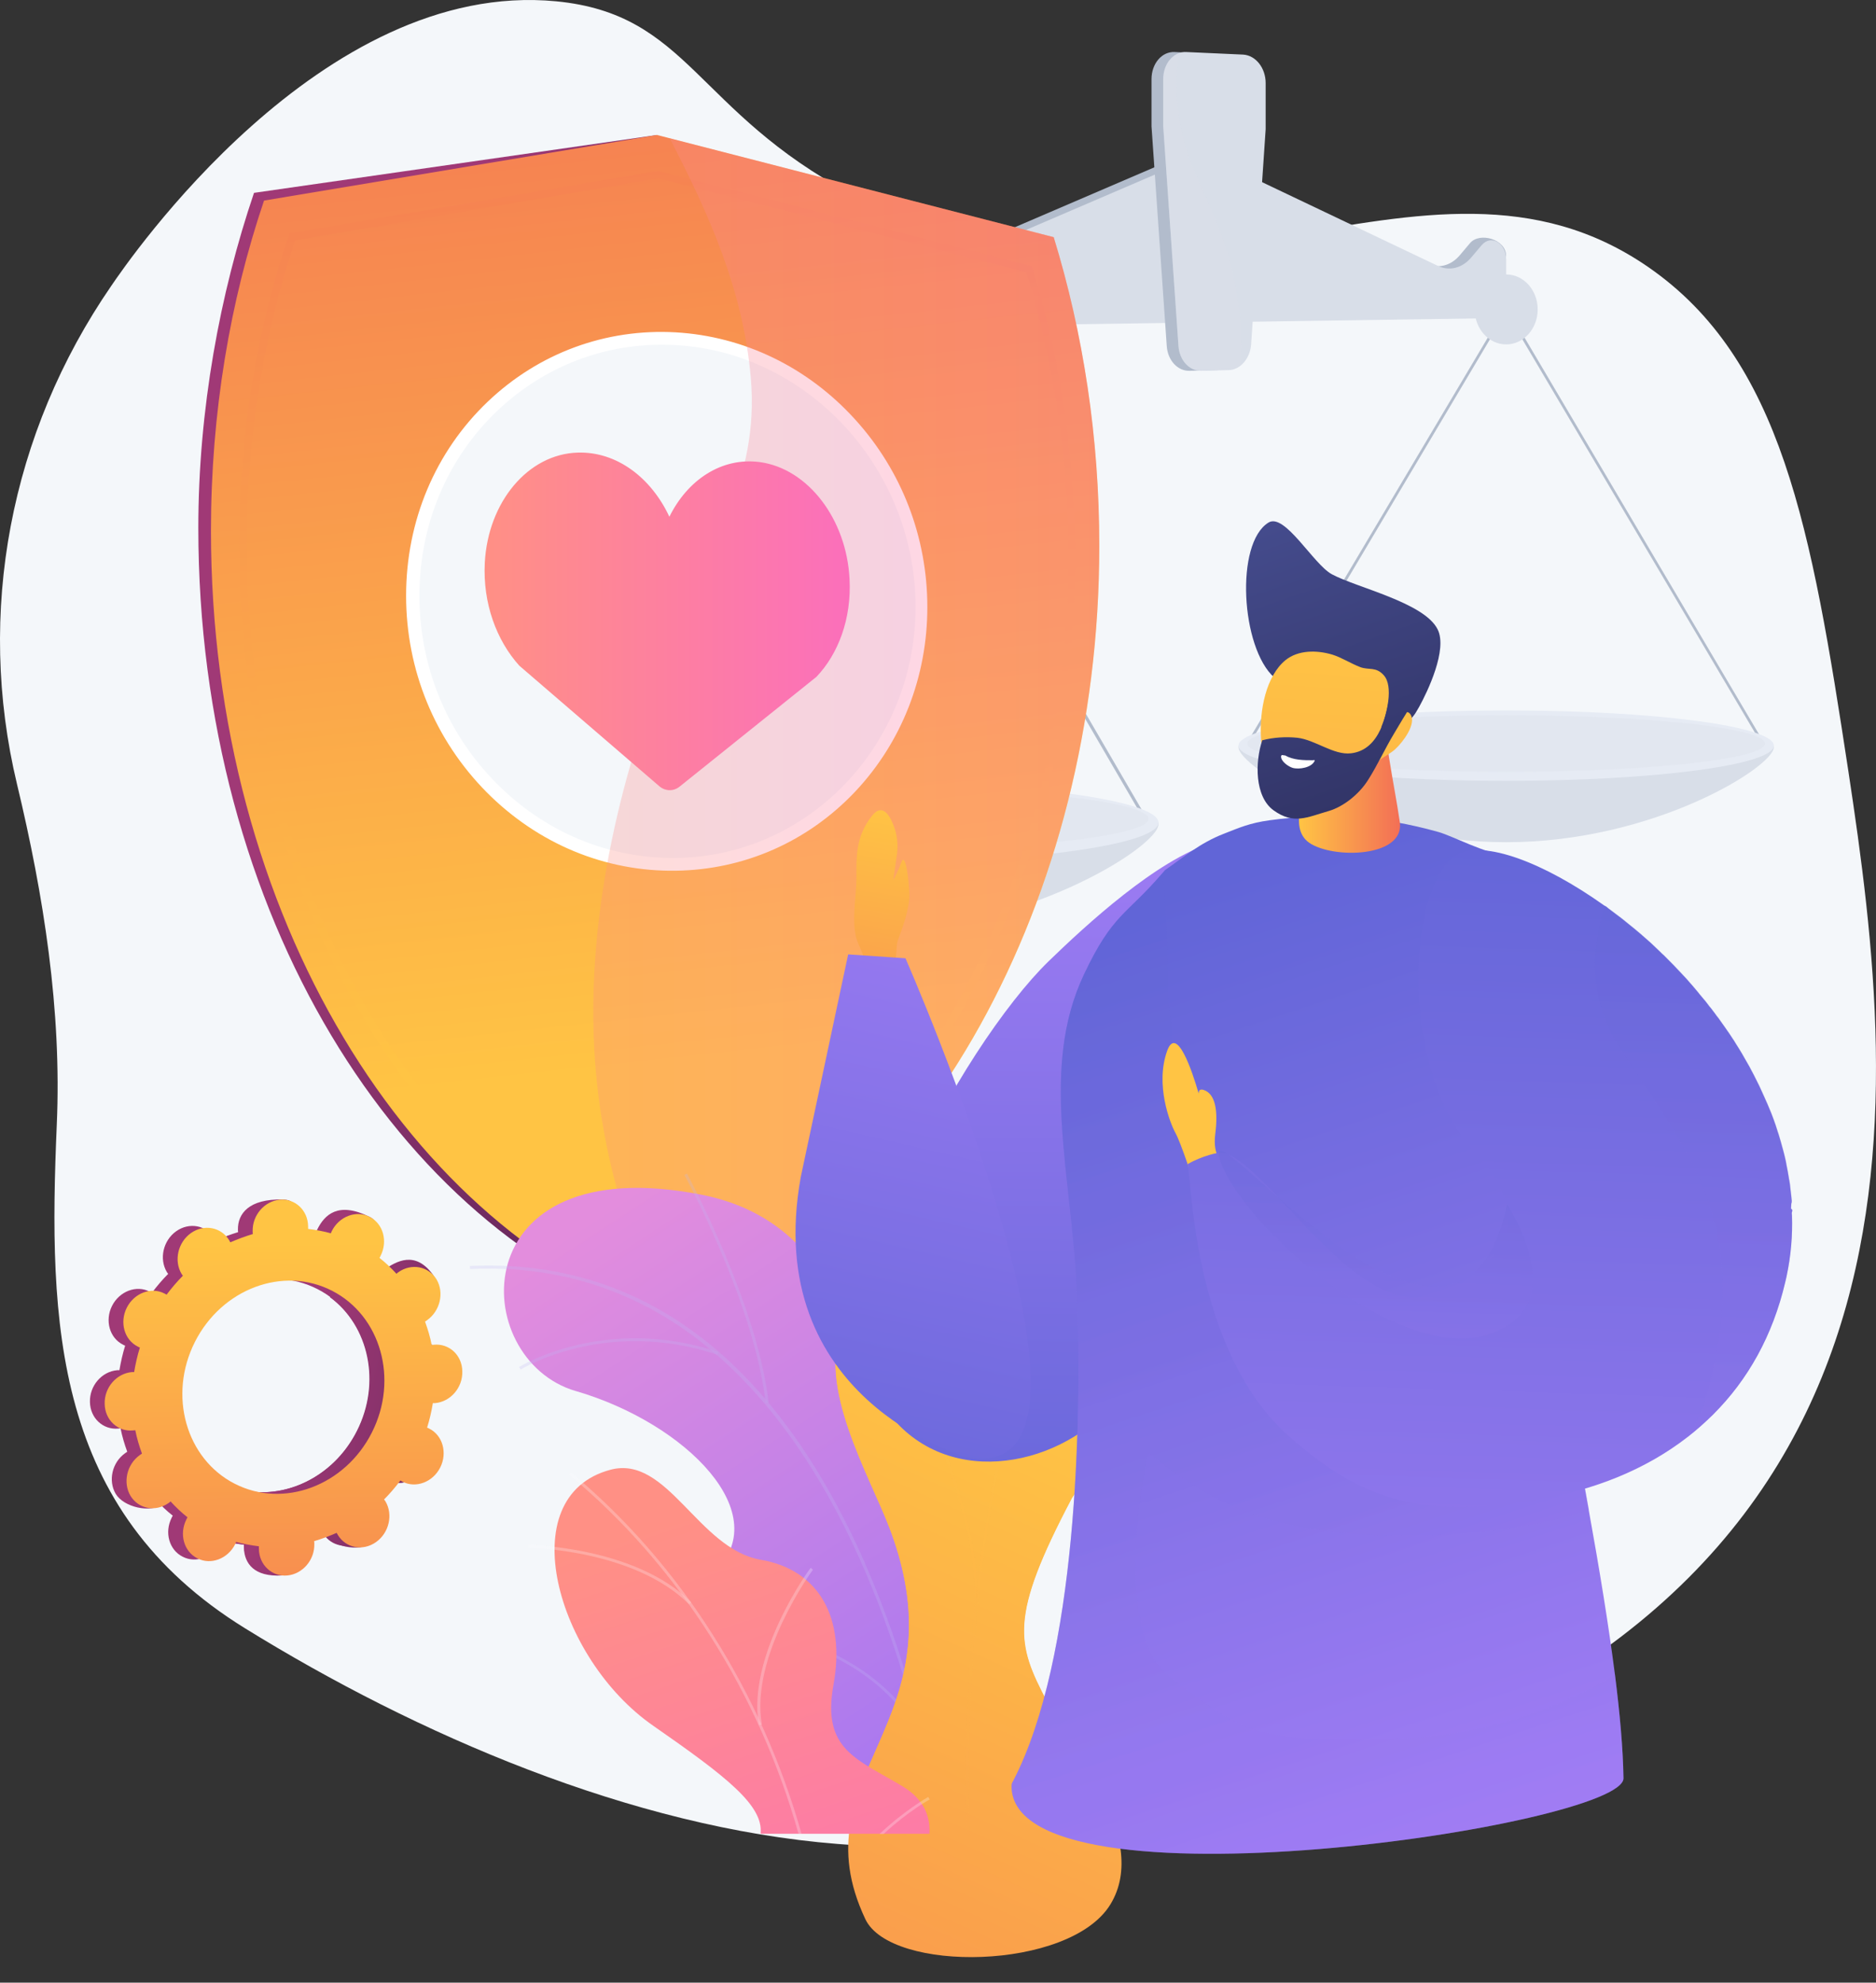 <svg xmlns="http://www.w3.org/2000/svg" width="53" height="56" fill="none" viewBox="0 0 53 56">
    <rect x="0" y="0" width="53" height="56" fill="#333333" stroke="none"/>
    <path fill="#F4F7FA" d="M52.22 21.787c-1.047-6.884-1.885-11.64-5.656-14.245-6.365-4.397-13.472 2.742-22.49-2.048-4.44-2.356-4.603-5.091-8.36-5.457-6.652-.642-12.1 7.348-12.569 8.035C.278 12.234-.678 17.312.48 22.147c.754 3.14 1.267 6.393 1.124 9.625-.24 5.621-.104 10.869 5.319 14.22 4.837 2.99 10.93 5.633 16.742 6.091 3.946.314 8.374-.196 12.184-1.23 19.388-5.267 17.808-19.598 16.371-29.066z"/>
    <path fill="#B2BCCC" d="M33.208 9.047l-9.467.138V7.267c0-.543.76-.863 1.112-.503l.195.431c.332.34.793.439 1.203.262l6.95-2.984v4.574h.007zM34.13 9.034l8.101-.118.319-1.688c0-.471-.742-.68-1.015-.366l-.292.346c-.254.301-.618.393-.943.236l-6.17-2.938v4.528z"/>
    <path fill="#D8DEE8" d="M33.527 9.113l-9.466.137V7.333c0-.543.572-.831.93-.465l.383.4c.332.34.793.438 1.203.261l6.95-2.984v4.568zM34.451 9.1l8.101-.118v-1.65c0-.47-.429-.719-.695-.405l-.293.347c-.254.3-.618.393-.943.235l-6.157-2.931V9.1h-.013z"/>
    <path fill="#B2BCCC" d="M32.408 23.305L24.066 8.988l-8.348 14.245-.072-.052 8.42-14.37.033.06 8.38 14.382-.071.052z"/>
    <path fill="#D8DEE8" d="M32.729 23.28c0 .64-3.882 3.12-8.66 3.12-4.786 0-8.66-2.48-8.66-3.12 0-.642 3.88-1.159 8.66-1.159 4.778 0 8.66.517 8.66 1.158z"/>
    <path fill="#E6EBF4" d="M24.067 24.392c4.784 0 8.66-.519 8.66-1.159s-3.876-1.158-8.66-1.158c-4.782 0-8.66.519-8.66 1.158 0 .64 3.878 1.159 8.66 1.159z"/>
    <path fill="#D8DEE8" d="M24.068 24.032c4.629 0 8.38-.405 8.38-.903 0-.5-3.751-.903-8.38-.903-4.628 0-8.38.404-8.38.903 0 .498 3.752.903 8.38.903z" opacity=".3"/>
    <path fill="#D8DEE8" d="M24.067 10.048c.563 0 1.02-.515 1.02-1.151s-.457-1.152-1.02-1.152c-.564 0-1.021.516-1.021 1.152 0 .636.457 1.151 1.02 1.151z"/>
    <path fill="#B2BCCC" d="M49.834 21.126L42.552 8.812 35.27 21.067l-.065-.045 7.347-12.36.032.051L49.9 21.087l-.065.04z"/>
    <path fill="#D8DEE8" d="M50.113 21.106c0 .55-3.387 2.683-7.561 2.683-4.174 0-7.562-2.133-7.562-2.683 0-.55 3.388-.994 7.562-.994s7.561.445 7.561.994z"/>
    <path fill="#E6EBF4" d="M42.552 22.055c4.176 0 7.561-.445 7.561-.994 0-.55-3.385-.995-7.561-.995s-7.562.446-7.562.995c0 .55 3.386.994 7.562.994z"/>
    <path fill="#D8DEE8" d="M42.552 21.8c4.04 0 7.314-.357 7.314-.798 0-.441-3.275-.798-7.314-.798-4.04 0-7.315.357-7.315.798 0 .44 3.275.798 7.315.798z" opacity=".3"/>
    <path fill="#D8DEE8" d="M42.552 9.728c.492 0 .89-.443.89-.988 0-.546-.398-.988-.89-.988s-.89.442-.89.988c0 .545.398.988.89.988z"/>
    <path fill="#B2BCCC" d="M34.788 1.542l-1.6-.072c-.363-.02-.656.327-.656.765V3.57l.43 6.197c.025.412.311.72.65.707l.767-.02c.331-.007.61-.327.637-.733l.41-6.072V2.347c-.007-.426-.287-.785-.638-.805z"/>
    <path fill="#D8DEE8" d="M35.12 1.542l-1.6-.072c-.364-.02-.657.327-.657.765V3.57l.43 6.197c.025.412.312.72.65.707l.767-.02c.331-.007.61-.327.637-.733l.41-6.072V2.347c0-.426-.28-.785-.638-.805z"/>
    <path fill="#D8DEE8" d="M34.788 7.523c-.494-1.944-1.379-2.755-1.522-4.627-.039-.503-.013-.975.046-1.4-.26.092-.449.38-.449.733v1.335l.43 6.197c.025.412.312.72.65.706l.767-.02c.13-.006.253-.052.35-.137.053-1.178-.097-2.107-.272-2.787z" opacity=".3"/>
    <path fill="url(#paint0_linear)" d="M7.176 5.448c-.962 2.834-1.573 6.125-1.573 9.462 0 10.908 5.65 19.86 13.074 22.346.053-.026.293.079.339.059 6.995-3.193 11.71-11.981 11.71-21.96 0-3.075-.592-5.693-1.418-8.402L18.95 4.84l-.39-1.027L7.176 5.447z"/>
    <path fill="url(#paint1_linear)" d="M7.46 5.664C6.5 8.498 5.96 11.652 5.96 14.99c0 10.901 5.643 19.846 13.055 22.326 7.074-3.134 12.042-11.844 12.042-21.894 0-3.076-.456-6.014-1.288-8.723L18.56 3.812 7.461 5.665z"/>
    <path fill="#F4F7FA" d="M26.035 17.141c0 3.966-3.056 7.224-6.944 7.27-4.038.052-7.425-3.344-7.425-7.584s3.387-7.486 7.425-7.257c3.888.216 6.944 3.606 6.944 7.571z"/>
    <path fill="#fff" d="M19.086 24.594c-1.99.027-3.888-.759-5.338-2.218-1.463-1.479-2.275-3.448-2.275-5.549 0-2.113.825-4.07 2.308-5.483 1.443-1.374 3.335-2.068 5.305-1.957 1.938.112 3.739.989 5.072 2.46 1.32 1.453 2.041 3.331 2.041 5.301 0 1.963-.722 3.815-2.042 5.215-1.332 1.407-3.127 2.205-5.07 2.231zm-.143-14.853c-1.827-.066-3.563.595-4.902 1.871-1.411 1.348-2.191 3.207-2.191 5.215 0 1.996.774 3.88 2.165 5.287 1.378 1.394 3.18 2.14 5.078 2.12 3.777-.045 6.774-3.225 6.774-7.093 0-3.867-3.003-7.184-6.78-7.394-.053 0-.098-.006-.144-.006z"/>
    <path fill="url(#paint2_linear)" d="M19.014 36.307l-.033-.013c-3.368-1.138-6.456-3.782-8.667-7.46C8 24.98 6.758 20.309 6.758 15.369c0-3.043.474-5.98 1.398-8.716l.02-.059L18.59 4.827l.02.006 10.532 2.683.02.052c.806 2.618 1.21 5.366 1.21 8.186 0 4.58-1.074 8.939-3.115 12.642-2.01 3.638-4.916 6.452-8.205 7.898l-.04.013zM8.338 6.79c-.904 2.696-1.366 5.588-1.366 8.591 0 9.776 5.065 18.328 12.042 20.717 6.677-2.958 11.17-11.268 11.17-20.337 0-2.781-.397-5.49-1.19-8.075L18.59 5.036 8.338 6.79z"/>
    <path fill="url(#paint3_linear)" d="M31.055 15.42c0-3.075-.456-6.02-1.288-8.722L18.922 3.91c1.1 2.127 2.074 4.273 2.289 6.76.254 2.925-1.164 4.744-2.523 8.317-.52 1.367-2.165 5.804-1.898 10.665.188 3.39 1.255 6.014 2.048 7.604l.169.059c7.08-3.134 12.047-11.844 12.047-21.895z" opacity=".3"/>
    <path fill="url(#paint4_linear)" d="M24.001 16.356c-.084-1.695-1.176-3.12-2.535-3.304-1.08-.144-2.042.504-2.555 1.544-.514-1.1-1.483-1.845-2.588-1.812-1.398.039-2.536 1.387-2.627 3.114-.058 1.145.332 2.192.976 2.905l3.953 3.403c.169.144.396.15.565.02l3.875-3.108c.618-.648.995-1.643.936-2.762z"/>
    <path fill="url(#paint5_linear)" d="M16.267 39.29c3.121.91 5.683 3.495 3.882 5.144-1.593 1.453-.546 2.84 1.268 3.67.903.413 2.815 1.002 3.192 2.684.136-.046.28-.066.423-.066.656 0 1.222.465 1.391 1.08h3.095c-.24-.641-.715-1.178-1.372-1.642-1.626-1.146-.332-3.102.032-5.445.43-2.735-2.62-2.172-3.283-4.161-.67-1.99-1.034-6.02-5.09-6.812-6.782-1.322-6.594 4.659-3.538 5.549z"/>
    <g fill="#BEB8F2" opacity=".5">
        <path d="M24.99 45.763c.774 2.113 1.281 4.246 1.613 6.026h.084c-.331-1.786-.838-3.933-1.619-6.06-1.098-3.002-2.516-5.365-4.206-7.033-2.113-2.088-4.668-3.076-7.588-2.938l.007.085c6.56-.301 9.987 5.228 11.71 9.92z" opacity=".5"/>
        <path d="M21.715 39.612l-.085.006c-.319-2.794-2.275-6.4-2.295-6.432l.072-.04c.019.04 1.983 3.659 2.308 6.466zM20.263 38.264c-3.166-1.054-5.533.406-5.552.419l-.046-.072c.026-.013 2.425-1.492 5.624-.426l-.026.079zM26.03 49.165c-1.846-3.651-7.314-3.317-7.366-3.31l-.02-.086c.053-.013 5.592-.327 7.458 3.357l-.072.04zM25.661 47.516h-.085c-.084-2.61 2.179-4.98 2.205-5.005l.058.058c-.02.027-2.262 2.37-2.178 4.947zM27.956 51.796c.35-.524.721-.962.916-1.198.091-.111.13-.157.143-.183l-.071-.04c-.007.014-.065.086-.137.164-.208.249-.591.707-.955 1.257h.104z" opacity=".5"/>
    </g>
    <path fill="url(#paint6_linear)" d="M24.14 50.99c.248-.189.547-.307.872-.307.67 0 1.242.484 1.404 1.113h5.143c-.377-1.466-1.573-2.951-1.983-3.73-.864-1.643-1.086-2.362.702-5.752 2.985-4.384 3.29-8.526 1.275-9.782-2.042-1.27-4.09.229-4.838 2.512-.48 1.46-1.996.544-2.893 2.415-.787 1.642.76 4.253 1.314 5.719 1.45 3.834-.39 5.667-.995 7.813z"/>
    <path fill="url(#paint7_linear)" d="M24.446 54.204c-1.95-4.136 2.776-5.51.695-11.026-.552-1.466-2.1-4.083-1.313-5.72.897-1.87 2.412-.954 2.893-2.414.748-2.277 2.796-3.782 4.838-2.512 2.015 1.25 1.71 5.398-1.275 9.782-1.788 3.39-1.56 4.11-.702 5.752.605 1.151 2.939 3.847 1.788 5.725-1.15 1.878-6.21 1.937-6.924.413z"/>
    <g opacity=".5">
        <path fill="url(#paint8_linear)" d="M27.32 51.796h.084c-.013-.334-.02-.674-.026-1.008-.039-2.977.195-5.883.703-8.637.41-2.212.994-4.339 1.736-6.315.52-1.387 1.118-2.696 1.774-3.874.111-.202.241-.405.365-.602.169-.268.338-.543.48-.824l-.077-.04c-.137.282-.312.55-.475.819-.123.196-.253.405-.364.608-.657 1.185-1.255 2.493-1.775 3.887-.748 1.983-1.333 4.11-1.742 6.328-.508 2.754-.748 5.666-.703 8.65 0 .334.013.674.02 1.008z" opacity=".5"/>
        <path fill="url(#paint9_linear)" d="M27.606 45.534l-.085-.007c.28-3.756-3.257-9.148-3.29-9.2l.072-.046c.032.053 3.582 5.464 3.303 9.253z" opacity=".5"/>
        <path fill="url(#paint10_linear)" d="M29.752 51.796c.76-.95 1.457-1.603 1.47-1.617l-.059-.065c-.013.013-.741.7-1.521 1.682h.11z" opacity=".5"/>
        <path fill="url(#paint11_linear)" d="M29.4 37.014l-.084-.013c.273-2.08.078-4.332.013-5.071-.013-.177-.02-.242-.02-.262l.085.006c0 .02.007.118.02.25.065.745.26 3.003-.013 5.09z" opacity=".5"/>
        <path fill="url(#paint12_linear)" d="M28.463 40.331l-.078-.039c.813-1.786 4.486-3.147 4.635-3.206l.033.085c-.039.013-3.79 1.407-4.59 3.16z" opacity=".5"/>
    </g>
    <path fill="url(#paint13_linear)" d="M18.457 48.746c2.061 1.433 3.12 2.251 3.03 3.05h4.772c.026-.498-.156-.969-.741-1.329-1.307-.791-2.308-1.034-1.97-2.885.338-1.859-.384-3.24-2.061-3.527-1.762-.308-2.633-2.978-4.246-2.54-2.809.753-1.521 5.334 1.216 7.231z"/>
    <g fill="#FCFDFE" opacity=".5">
        <path d="M22.56 51.795h.084c-1.118-3.971-3.394-7.616-6.515-10.207l-.052.065c3.101 2.572 5.37 6.19 6.482 10.142zM24.97 51.796c.676-.629 1.281-.962 1.294-.969l-.039-.072c-.013.007-.663.373-1.378 1.047h.123v-.006z" opacity=".5"/>
        <path d="M21.44 48.727l.085-.013c-.345-1.93 1.424-4.358 1.443-4.378l-.065-.052c-.026.02-1.814 2.48-1.463 4.443zM19.47 45.318l.059-.06c-1.573-1.576-4.577-1.622-4.603-1.622v.085c.032-.007 2.997.046 4.545 1.597z" opacity=".5"/>
    </g>
    <path fill="url(#paint14_linear)" d="M25.275 27.46l.065-.772c.007-.065.02-.124.046-.183.09-.229.318-.85.305-1.25-.02-.49-.117-1.197-.227-.896-.11.3-.228.504-.228.504s-.013.072.104-.727c.04-.28.007-.582-.11-.857-.124-.307-.325-.569-.585-.248-.488.595-.449 1.23-.449 1.766 0 .537-.176 1.381.058 1.872.235.49.176.648.176.648l.845.143z"/>
    <path fill="url(#paint15_linear)" d="M34.234 23.81c-1.56.477-3.557 2.322-4.604 3.336-2.412 2.336-6.93 10.228-4.297 13.041 1.794 1.918 4.941 1.113 6.333-.817 1.02-1.42.403-2.716.188-5.274-.234-2.755.748-7.565 2.38-10.287z"/>
    <path fill="url(#paint16_linear)" d="M45.866 50.225c.026 1.342-17.23 3.92-17.288.242 0-.091.013-.104.046-.163 1.8-3.468 1.944-10.175 1.8-13.78-.13-3.286-1.066-6.335.202-9.005.813-1.72 1.197-1.668 2.204-2.846.026-.033.059-.065.085-.098.533-.367.975-.76 1.664-1.027.423-.164.715-.301 1.294-.38 1.587-.216 3.101-.137 4.772.334.39.11 1.353.621 1.834.628-.715 3.226.975 10.816 2.217 17.49.065.347.13.688.188 1.028.3 1.655.56 3.239.742 4.659.136 1.08.227 2.067.24 2.918z"/>
    <path fill="url(#paint17_linear)" d="M39.06 19.484c-.02 1.119.344 2.735.487 3.736.144 1.002-1.892 1.047-2.561.583-.611-.426-.15-1.584.442-2.192.585-.609 1.027-1.505 1.632-2.127z"/>
    <path fill="url(#paint18_linear)" d="M36 19.137c-.943-.837-1.112-3.795-.163-4.377.461-.282 1.268 1.178 1.788 1.459.702.38 2.613.798 2.99 1.557.287.57-.285 1.76-.52 2.186-.26.477-.292.314-.604.654-.436.471-1.008 1.027-1.45 1.557-.098-.405-.072-.399-.24-.922-.066-.203-.586-1.047-.84-1.374-.149-.203-.851-.642-.962-.74z"/>
    <path fill="url(#paint19_linear)" d="M39.009 21.44c-.722.674-1.073 1.492-2.386 1.244-1.177-.223-1.372-3.167-.306-4.038.358-.288.878-.288 1.32-.157.26.079.533.256.793.354.24.091.442-.02.663.229.28.307.091 1.093-.071 1.472.123-.105.26-.255.416-.308.11-.032.305-.222.41-.058.175.261-.202.772-.423.975-.091.091-.293.209-.416.288z"/>
    <path fill="url(#paint20_linear)" d="M39.185 18.882c-.163.092.123.393.084.687-.084.576-.266 1.61-1.099 1.708-.494.059-1.007-.38-1.521-.439-.319-.032-.67-.013-.988.072-.208.616-.215 1.59.318 1.977.572.412.95.196 1.56.02.41-.119.859-.472 1.112-.878.267-.418.462-.857.729-1.302.143-.242.325-.55.494-.805.045-.072.117-.183.15-.274-.144-.125-.612-.903-.84-.766z"/>
    <path fill="#fff" d="M36.304 21.336c.24.137.527.137.787.137.013 0 .071-.02.045.026-.084.183-.435.242-.617.19-.13-.04-.345-.196-.325-.334.013-.058.084-.006.11-.02z"/>
    <path fill="url(#paint21_linear)" d="M27.22 41.123s-5.729-1.616-4.597-7.878l1.339-6.288 1.619.11s6.716 15.28 1.638 14.056z"/>
    <path fill="url(#paint22_linear)" d="M45.866 50.225c.026 1.342-17.23 3.92-17.288.242 0-.091.013-.104.046-.163 1.8-3.468 1.944-10.175 1.8-13.78-.13-3.286-1.066-6.335.202-9.005.813-1.72 1.197-1.668 2.204-2.846.202 1.42.124 3.206.202 3.776.24 1.76-.176 1.936.364 3.186.546 1.27.299 3.874 1.248 4.855 1.95 2.022 3.85 3.926 6.658 4.574 1.118.255 2.282.314 3.4.556.065.347.13.688.189 1.028-.033.013-.065.02-.098.033-1.755.569-3.719.72-5.552.687-1.788-.027-3.635-.301-5.195-1.224-.553-.327-1.099-.687-1.58-1.106-.052.098-.071.203-.09.314-.306 1.597-.547 3.9.162 5.405.227.484 1.105 1.047 1.534 1.361.442.327.923.602 1.456.76.91.274 1.906.228 2.842.248 2.418.059 4.681-.406 6.827-1.577.143-.079.292-.164.429-.249.136 1.086.227 2.075.24 2.925z" opacity=".3"/>
    <path fill="url(#paint23_linear)" d="M34.333 32.028c.085-.661 0-1.12-.312-1.237-.123-.046-.156.013-.156.098-.188-.654-.624-1.937-.89-1.21-.345.955.078 2.041.234 2.323.156.281.494 1.328.494 1.328l.858-.504c.006.007-.312-.137-.228-.798z"/>
    <path fill="url(#paint24_linear)" d="M50.475 36.045c-.013.06-.026.118-.039.17-.351 1.506-1.053 2.762-2.041 3.743-.228.223-.469.439-.722.635-1.157.897-2.6 1.492-4.259 1.767-3.277.556-4.954 0-6.97-1.767-2.607-2.283-2.763-6.76-2.886-7.715.41-.235.87-.333.968-.327 1.424.314 4.044 5.346 6.509 3.848.52-.32 1.443-.897 1.567-1.813.123-.955-.69-1.714-1.125-2.257-2.016-2.52-1.632-7.499-.286-8.2.74-.385 2.386.204 4.141 1.454.065.026.078.058.117.085.124.091.24.183.364.274.124.099.24.197.364.295.105.085.209.177.313.268.097.085.195.17.286.262.039.04.078.072.117.111.039.04.078.079.117.111l.117.118.11.111.059.06.35.372c.027.033.06.066.085.098.059.066.117.131.17.197.038.046.084.098.123.15l.11.131c.04.046.072.085.105.131.032.046.071.092.104.13.032.047.071.093.104.138.032.046.065.092.104.138l.097.137.098.138c.032.045.065.098.104.15.032.046.058.092.09.137.033.046.066.099.092.144.065.098.123.197.182.295l.078.137c.032.053.058.105.09.157.027.046.053.092.079.144.058.105.11.21.162.314l.078.157c.026.053.046.105.072.157.026.053.045.105.071.157.02.04.033.079.052.118.014.026.02.046.033.072.02.04.032.085.052.125.02.052.045.104.065.157l.059.157.058.163c.013.046.033.098.046.144.006.013.006.026.012.04.014.032.02.065.033.098.04.124.072.255.11.386l.04.15c.013.046.02.092.032.137.013.053.026.112.033.164.006.02.006.046.013.066.006.045.02.091.026.137l.02.118c.006.026.006.046.012.072 0 .013 0 .02.007.033l.02.124.019.17.02.17c.006.04.006.085.012.124v.033c0 .026-.013.046-.013.072 0 .04-.006.072-.006.111v.013c.065.04.02.085.02.125 0 .026.006.046.006.072.02.55-.026 1.125-.15 1.707z"/>
    <path fill="url(#paint25_linear)" d="M50.475 36.046l-.039.17c-.332 1.393-1.06 2.67-2.042 3.743-.227.222-.468.438-.721.634.195-.288.357-.602.474-.955.482-1.642.722-3.298.319-4.973-.449-1.976-1.69-3.455-2.796-5.222-.767-1.256-.721-2.565-.338-3.867.04.026.078.059.124.085.123.092.24.183.364.275.123.098.24.196.364.294.104.085.208.177.312.269.097.085.195.17.286.261.039.04.078.072.117.112.039.039.078.078.117.11l.117.119.11.11.06.06.35.373c.026.033.059.065.085.098.058.065.11.13.169.196.039.046.084.098.123.15.04.046.072.086.11.132.04.045.072.085.105.13.032.046.071.092.104.131.032.046.071.092.104.138.032.046.065.091.104.137l.097.138.098.137c.032.046.065.098.104.15.033.046.059.092.091.138.033.046.065.098.091.144.059.098.124.196.182.294l.078.138c.033.052.059.104.091.157.026.046.052.091.078.144.059.104.11.21.163.314l.078.157c.026.052.045.104.071.157.026.052.046.105.072.157.02.04.032.078.052.118.013.026.02.046.032.072.02.039.033.085.052.124.02.052.046.105.065.157l.059.157c.02.052.039.111.058.164.013.046.033.098.046.144.006.013.006.026.013.039.013.033.02.065.032.098.04.124.072.255.11.386l.04.15c.013.046.02.092.033.138.013.052.026.111.032.164.006.02.006.045.013.065.007.046.02.092.026.137l.02.118c.006.026.006.046.013.072 0 .013 0 .02.006.033l.02.124.019.17.02.17c.006.04.006.086.012.125v.033c0 .026-.013.045-.013.072 0 .039-.006.072-.006.11v.014c.065.04.02.085.02.124 0 .026.006.046.006.072.013.556-.032 1.132-.156 1.715z" opacity=".3"/>
    <path fill="url(#paint26_linear)" d="M42.576 34.017s1.976 2.912-.579 3.69c-2.548.78-6.944-3.108-7.535-4.96-.592-1.851 6.722 7.853 8.114 1.27z" opacity=".3"/>
    <path fill="url(#paint27_linear)" d="M10.961 41.804c.377.196.858.013 1.066-.4.208-.412.072-.909-.312-1.099-.02-.013-.039-.02-.058-.026.071-.229.123-.458.162-.694h.065c.436-.039.78-.438.768-.896-.007-.458-.371-.792-.8-.752-.02 0-.046.006-.065.006-.046-.229-.11-.445-.189-.66l.059-.04c.37-.262.487-.779.266-1.152-.227-.373-.708-.464-1.079-.203-.02.014-.039.027-.052.046-.15-.163-.306-.314-.481-.451.013-.02.026-.04.032-.06.209-.411.482-.87.098-1.053-.884-.438-1.268-.065-1.476.354-.013.02-.02.046-.026.065-.214-.059-.43-.098-.644-.124v-.072c-.006-.458.124-.7-.312-.713-.949-.02-1.268.399-1.261.85 0 .027 0 .046.006.072-.214.066-.429.144-.637.236-.013-.02-.02-.04-.032-.06-.228-.372-.709-.464-1.08-.202-.37.262-.487.779-.266 1.152.013.02.026.039.039.052-.163.164-.319.347-.462.537-.02-.013-.039-.027-.058-.033-.377-.196-.858-.013-1.066.4-.209.411-.072.909.312 1.098.02.014.039.02.058.026-.071.23-.123.459-.162.694h-.065c-.436.04-.78.439-.768.897.007.458.371.791.8.752.02 0 .046-.006.065-.006.046.229.11.444.189.66l-.059.04c-.37.261-.487.778-.266 1.151.227.373.968.55 1.339.288.02-.013-.221-.111-.208-.124.15.163.305.314.481.451-.013.02-.026.04-.033.06-.208.412-.071.909.313 1.099.377.196.858.013 1.066-.4.013-.02.02-.045.026-.065.214.059.429.098.644.124v.072c.006.458.37.792.8.753.435-.04.78-.439.766-.897 0-.026 0-.045-.006-.072.214-.065.43-.143.637-.235.013.02.02.04.033.059.227.373.708.464 1.079.203.37-.262.487-.78.266-1.152-.013-.02-.026-.04-.039-.052.163-.164.319-.347.462-.537.026.007.046.02.065.033zm-4.74.059c-1.378-.707-1.885-2.5-1.124-4.005.76-1.505 2.496-2.153 3.875-1.446 1.378.707 1.885 2.5 1.124 4.005-.76 1.505-2.496 2.152-3.875 1.446z"/>
    <path fill="url(#paint28_linear)" d="M11.884 39.579c.436-.04.78-.438.767-.897-.006-.458-.37-.791-.8-.752-.019 0-.045.007-.064.007-.046-.23-.11-.445-.189-.661l.059-.04c.37-.261.832-.896.565-1.243-.494-.667-1.014-.38-1.385-.118-.02.014-.039.027-.052.046-.15-.163-.305-.314-.48-.451.012-.02.025-.04.032-.06.117-.222.123-.47.045-.686-.357.635-.715 1.276-1.06 1.917 1.1.811 1.45 2.415.761 3.776-.585 1.158-1.742 1.806-2.874 1.727-.052.13-.097.262-.156.393-.15.353-.312.7-.48 1.047.103.02.207.032.318.045v.072c.006.458.286.844 1.073.799.435-.026.507-.484.5-.943 0-.026 0-.045-.006-.072.214-.065.429-.143.637-.235.013.02.02.04.032.059.228.373 1.008.536 1.379.275.37-.262.195-.845-.033-1.224-.013-.02-.026-.04-.039-.052.163-.164.319-.347.462-.537.02.013.039.026.058.033.377.196.859.013 1.067-.4.208-.412.071-.909-.312-1.099-.02-.013-.04-.02-.059-.026.072-.229.124-.458.163-.694.026 0 .045 0 .071-.006z"/>
    <path fill="url(#paint29_linear)" d="M11.37 41.85c.378.196.859.013 1.067-.4.208-.412.071-.91-.312-1.099-.02-.013-.04-.02-.059-.026.072-.23.124-.458.163-.694h.065c.435-.039.78-.438.767-.896-.006-.458-.37-.792-.8-.753-.02 0-.045.007-.065.007-.045-.23-.11-.445-.188-.66l.058-.04c.37-.262.488-.779.267-1.152-.228-.373-.709-.464-1.08-.203-.019.013-.038.027-.051.046-.15-.163-.306-.314-.482-.451.013-.02.026-.04.033-.06.208-.412.072-.909-.312-1.099-.377-.196-.858-.013-1.066.4-.013.02-.02.045-.026.065-.215-.059-.43-.098-.644-.124v-.072c-.007-.458-.37-.792-.8-.753-.435.04-.78.439-.767.897 0 .026 0 .045.006.072-.214.065-.429.144-.637.235-.013-.02-.02-.04-.032-.059-.228-.373-.709-.464-1.08-.203-.37.262-.487.78-.266 1.152.013.02.026.04.039.052-.163.164-.319.347-.462.537-.02-.013-.039-.026-.058-.033-.377-.196-.858-.013-1.066.4-.208.412-.072.909.312 1.099.02.013.039.02.058.026-.071.229-.123.458-.162.694h-.065c-.436.039-.78.438-.768.896.007.458.371.792.8.752.02 0 .046-.006.065-.006.046.229.11.445.189.66l-.059.04c-.37.262-.487.779-.266 1.152.227.373.708.464 1.079.203.02-.014.039-.027.052-.046.15.163.305.314.481.451-.013.02-.026.04-.032.06-.209.411-.072.909.312 1.099.377.196.858.013 1.066-.4.013-.02.02-.045.026-.065.214.059.429.098.644.124v.072c.006.458.37.792.8.753.435-.04.78-.439.766-.897 0-.026 0-.046-.006-.072.215-.065.43-.144.637-.235.013.02.02.039.033.059.227.373.708.464 1.079.202.37-.261.488-.778.267-1.151-.014-.02-.027-.04-.04-.053.163-.163.32-.346.462-.536.02.013.04.02.059.033zm-4.74.058c-1.378-.706-1.885-2.5-1.124-4.004.76-1.505 2.497-2.153 3.875-1.446 1.378.706 1.886 2.5 1.125 4.004-.76 1.505-2.497 2.153-3.875 1.446z"/>
    <defs>
        <linearGradient id="paint0_linear" x1="29.929" x2="9.661" y1="24.01" y2="17.595" gradientUnits="userSpaceOnUse">
            <stop stop-color="#311944"/>
            <stop offset="1" stop-color="#A03976"/>
        </linearGradient>
        <linearGradient id="paint1_linear" x1="19.163" x2="15.436" y1="30.053" y2="-4.187" gradientUnits="userSpaceOnUse">
            <stop stop-color="#FFC444"/>
            <stop offset=".996" stop-color="#F36F56"/>
        </linearGradient>
        <linearGradient id="paint2_linear" x1="19.182" x2="15.684" y1="29.483" y2="-2.691" gradientUnits="userSpaceOnUse">
            <stop stop-color="#FFC444"/>
            <stop offset=".996" stop-color="#F36F56"/>
        </linearGradient>
        <linearGradient id="paint3_linear" x1="16.763" x2="31.052" y1="20.612" y2="20.612" gradientUnits="userSpaceOnUse">
            <stop stop-color="#FF9085"/>
            <stop offset="1" stop-color="#FB6FBB"/>
        </linearGradient>
        <linearGradient id="paint4_linear" x1="13.69" x2="24.007" y1="17.552" y2="17.552" gradientUnits="userSpaceOnUse">
            <stop stop-color="#FF9085"/>
            <stop offset="1" stop-color="#FB6FBB"/>
        </linearGradient>
        <linearGradient id="paint5_linear" x1="16.833" x2="29.964" y1="34.198" y2="54.258" gradientUnits="userSpaceOnUse">
            <stop offset=".004" stop-color="#E38DDD"/>
            <stop offset="1" stop-color="#9571F6"/>
        </linearGradient>
        <linearGradient id="paint6_linear" x1="29.957" x2="15.106" y1="39.544" y2="72.452" gradientUnits="userSpaceOnUse">
            <stop stop-color="#FFC444"/>
            <stop offset=".129" stop-color="#FDB946"/>
            <stop offset=".167" stop-color="#FDB647"/>
            <stop offset=".996" stop-color="#F36F56"/>
        </linearGradient>
        <linearGradient id="paint7_linear" x1="30.252" x2="15.401" y1="39.677" y2="72.585" gradientUnits="userSpaceOnUse">
            <stop stop-color="#FFC444"/>
            <stop offset=".129" stop-color="#FDB946"/>
            <stop offset=".167" stop-color="#FDB647"/>
            <stop offset=".996" stop-color="#F36F56"/>
        </linearGradient>
        <linearGradient id="paint8_linear" x1="30.36" x2="15.509" y1="39.726" y2="72.634" gradientUnits="userSpaceOnUse">
            <stop stop-color="#FFC444"/>
            <stop offset=".129" stop-color="#FDB946"/>
            <stop offset=".167" stop-color="#FDB647"/>
            <stop offset=".996" stop-color="#F36F56"/>
        </linearGradient>
        <linearGradient id="paint9_linear" x1="27.107" x2="12.256" y1="38.258" y2="71.166" gradientUnits="userSpaceOnUse">
            <stop stop-color="#FFC444"/>
            <stop offset=".129" stop-color="#FDB946"/>
            <stop offset=".167" stop-color="#FDB647"/>
            <stop offset=".996" stop-color="#F36F56"/>
        </linearGradient>
        <linearGradient id="paint10_linear" x1="34.6" x2="19.748" y1="41.639" y2="74.547" gradientUnits="userSpaceOnUse">
            <stop stop-color="#FFC444"/>
            <stop offset=".129" stop-color="#FDB946"/>
            <stop offset=".167" stop-color="#FDB647"/>
            <stop offset=".996" stop-color="#F36F56"/>
        </linearGradient>
        <linearGradient id="paint11_linear" x1="27.528" x2="12.676" y1="38.447" y2="71.355" gradientUnits="userSpaceOnUse">
            <stop stop-color="#FFC444"/>
            <stop offset=".129" stop-color="#FDB946"/>
            <stop offset=".167" stop-color="#FDB647"/>
            <stop offset=".996" stop-color="#F36F56"/>
        </linearGradient>
        <linearGradient id="paint12_linear" x1="30.291" x2="15.44" y1="39.695" y2="72.603" gradientUnits="userSpaceOnUse">
            <stop stop-color="#FFC444"/>
            <stop offset=".129" stop-color="#FDB946"/>
            <stop offset=".167" stop-color="#FDB647"/>
            <stop offset=".996" stop-color="#F36F56"/>
        </linearGradient>
        <linearGradient id="paint13_linear" x1="19.278" x2="24.655" y1="42.843" y2="59.044" gradientUnits="userSpaceOnUse">
            <stop stop-color="#FF9085"/>
            <stop offset="1" stop-color="#FB6FBB"/>
        </linearGradient>
        <linearGradient id="paint14_linear" x1="25.261" x2="23.301" y1="22.837" y2="34.461" gradientUnits="userSpaceOnUse">
            <stop stop-color="#FFC444"/>
            <stop offset=".996" stop-color="#F36F56"/>
        </linearGradient>
        <linearGradient id="paint15_linear" x1="29.48" x2="29.257" y1="19.277" y2="45.154" gradientUnits="userSpaceOnUse">
            <stop stop-color="#AA80F9"/>
            <stop offset=".996" stop-color="#6165D7"/>
        </linearGradient>
        <linearGradient id="paint16_linear" x1="41.665" x2="31.597" y1="56.212" y2="25.68" gradientUnits="userSpaceOnUse">
            <stop stop-color="#AA80F9"/>
            <stop offset=".996" stop-color="#6165D7"/>
        </linearGradient>
        <linearGradient id="paint17_linear" x1="36.697" x2="39.554" y1="21.787" y2="21.787" gradientUnits="userSpaceOnUse">
            <stop stop-color="#FFC444"/>
            <stop offset=".996" stop-color="#F36F56"/>
        </linearGradient>
        <linearGradient id="paint18_linear" x1="36.868" x2="41.36" y1="14.553" y2="27.605" gradientUnits="userSpaceOnUse">
            <stop stop-color="#444B8C"/>
            <stop offset=".996" stop-color="#26264F"/>
        </linearGradient>
        <linearGradient id="paint19_linear" x1="37.916" x2="36.014" y1="17.757" y2="49.759" gradientUnits="userSpaceOnUse">
            <stop stop-color="#FFC444"/>
            <stop offset=".996" stop-color="#F36F56"/>
        </linearGradient>
        <linearGradient id="paint20_linear" x1="35.753" x2="40.245" y1="14.936" y2="27.988" gradientUnits="userSpaceOnUse">
            <stop stop-color="#444B8C"/>
            <stop offset=".996" stop-color="#26264F"/>
        </linearGradient>
        <linearGradient id="paint21_linear" x1="29.567" x2="23.744" y1="20.027" y2="45.231" gradientUnits="userSpaceOnUse">
            <stop stop-color="#AA80F9"/>
            <stop offset=".996" stop-color="#6165D7"/>
        </linearGradient>
        <linearGradient id="paint22_linear" x1="40.071" x2="30.192" y1="56.658" y2="26.696" gradientUnits="userSpaceOnUse">
            <stop stop-color="#AA80F9"/>
            <stop offset=".996" stop-color="#6165D7"/>
        </linearGradient>
        <linearGradient id="paint23_linear" x1="33.795" x2="34.237" y1="34.035" y2="45.816" gradientUnits="userSpaceOnUse">
            <stop stop-color="#FFC444"/>
            <stop offset=".996" stop-color="#F36F56"/>
        </linearGradient>
        <linearGradient id="paint24_linear" x1="41.38" x2="42.482" y1="56.148" y2="22.271" gradientUnits="userSpaceOnUse">
            <stop stop-color="#AA80F9"/>
            <stop offset=".996" stop-color="#6165D7"/>
        </linearGradient>
        <linearGradient id="paint25_linear" x1="47.188" x2="48.075" y1="51.488" y2="24.249" gradientUnits="userSpaceOnUse">
            <stop stop-color="#AA80F9"/>
            <stop offset=".996" stop-color="#6165D7"/>
        </linearGradient>
        <linearGradient id="paint26_linear" x1="38.64" x2="38.942" y1="41.432" y2="32.173" gradientUnits="userSpaceOnUse">
            <stop stop-color="#AA80F9"/>
            <stop offset=".996" stop-color="#6165D7"/>
        </linearGradient>
        <linearGradient id="paint27_linear" x1="20.138" x2="8.253" y1="42.663" y2="39.321" gradientUnits="userSpaceOnUse">
            <stop stop-color="#311944"/>
            <stop offset="1" stop-color="#A03976"/>
        </linearGradient>
        <linearGradient id="paint28_linear" x1="20.107" x2="8.221" y1="42.774" y2="39.432" gradientUnits="userSpaceOnUse">
            <stop stop-color="#311944"/>
            <stop offset="1" stop-color="#A03976"/>
        </linearGradient>
        <linearGradient id="paint29_linear" x1="7.952" x2="8.141" y1="35.111" y2="50.202" gradientUnits="userSpaceOnUse">
            <stop stop-color="#FFC444"/>
            <stop offset=".129" stop-color="#FDB946"/>
            <stop offset=".167" stop-color="#FDB647"/>
            <stop offset=".996" stop-color="#F36F56"/>
        </linearGradient>
    </defs>
</svg>
